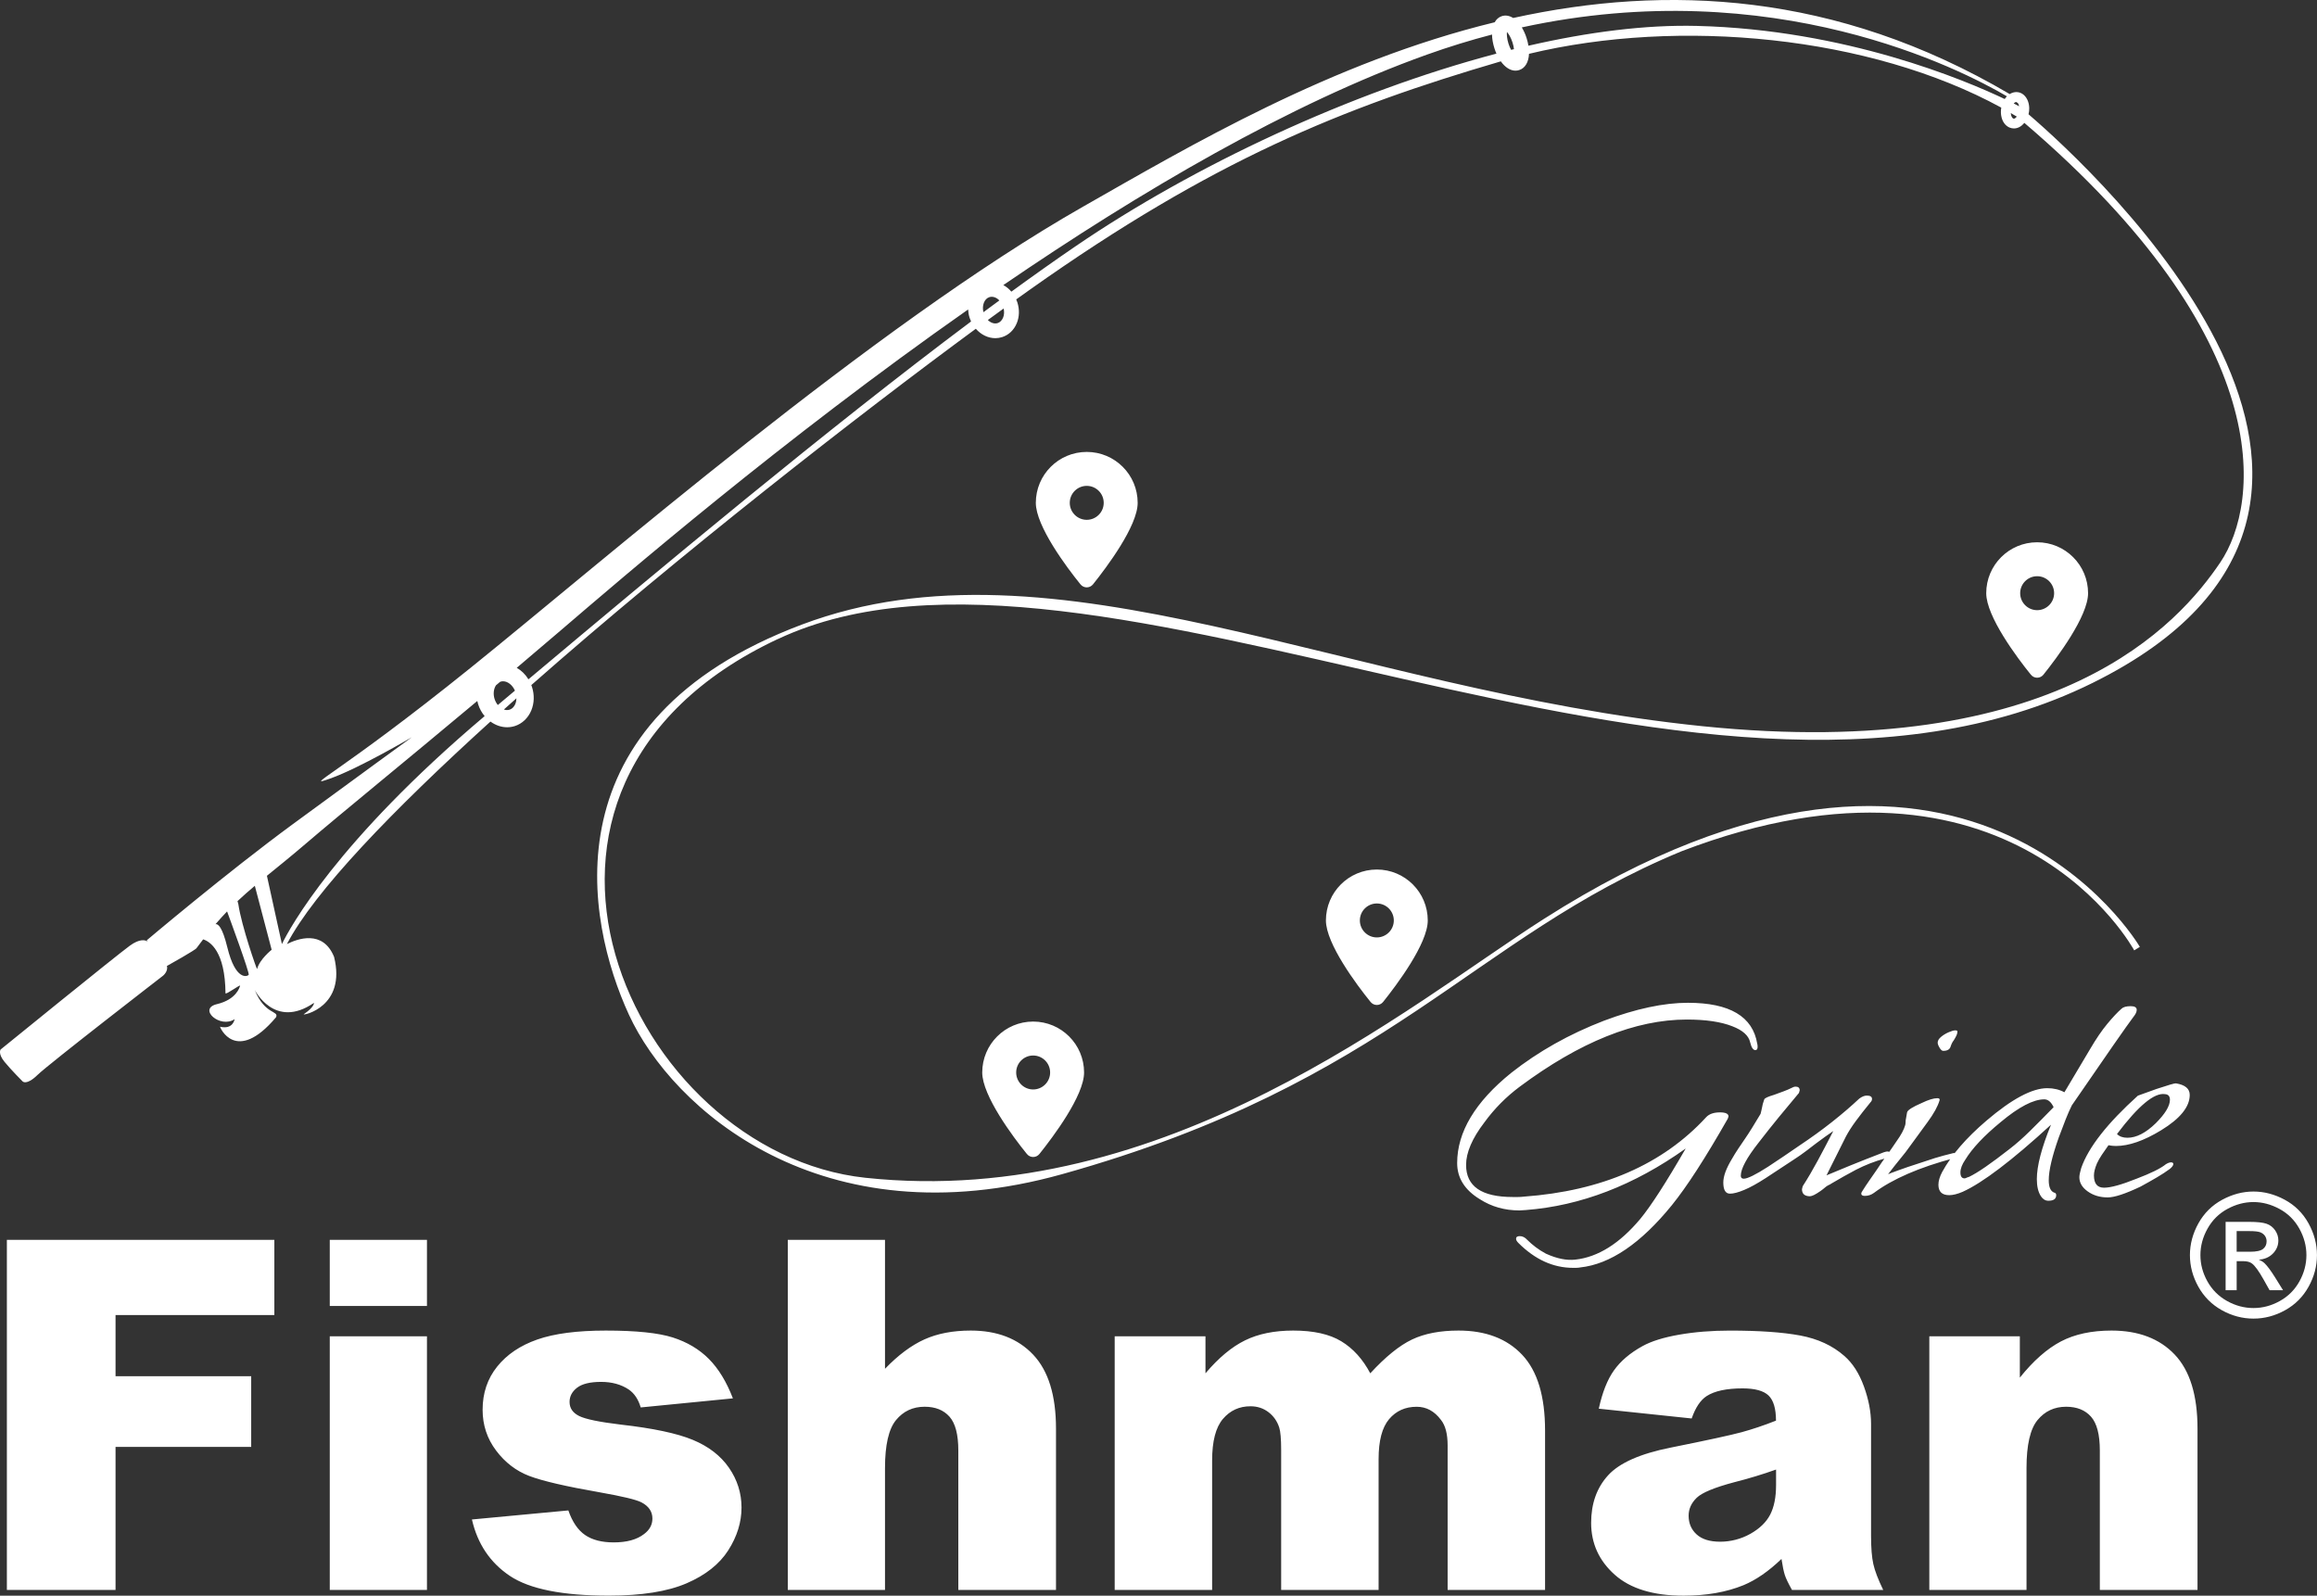 <?xml version="1.0" encoding="UTF-8"?>
<svg id="Gruppe_1" data-name="Gruppe 1" xmlns="http://www.w3.org/2000/svg" viewBox="0 0 940.47 647.66">
  <rect x="0" y="0" width="940.47" height="647.66" fill="#333333" stroke="none"/>
  <defs>
    <style>
      .cls-1 {
        fill: #fff;
      }
    </style>
  </defs>
  <path class="cls-1" d="m2.79,503.23h108.57v30.54H46.9v24.81h55.06v28.69h-55.06v58.06H2.79v-142.11Zm131.06,0h39.45v26.85h-39.45v-26.85Zm0,39.16h39.45v102.94h-39.45v-102.94Zm57.68,74.35l39.16-3.68c1.61,4.65,3.88,7.98,6.79,9.98,2.91,2,6.79,3,11.63,3,5.3,0,9.4-1.13,12.31-3.39,2.26-1.68,3.39-3.77,3.39-6.29,0-2.84-1.49-5.03-4.46-6.58-2.13-1.1-7.79-2.45-16.96-4.07-13.7-2.39-23.22-4.6-28.55-6.63-5.33-2.03-9.82-5.47-13.47-10.31-3.65-4.84-5.48-10.36-5.48-16.56,0-6.78,1.97-12.62,5.91-17.53,3.94-4.91,9.37-8.57,16.29-10.99,6.91-2.42,16.19-3.63,27.82-3.63,12.28,0,21.34.94,27.19,2.81,5.85,1.88,10.73,4.78,14.64,8.72,3.91,3.94,7.16,9.27,9.74,15.99l-37.42,3.68c-.97-3.3-2.59-5.72-4.85-7.27-3.1-2.07-6.85-3.1-11.24-3.1s-7.71.79-9.74,2.37c-2.04,1.58-3.05,3.5-3.05,5.76,0,2.52,1.29,4.42,3.88,5.71,2.58,1.29,8.21,2.45,16.87,3.49,13.12,1.48,22.88,3.55,29.27,6.2,6.4,2.65,11.29,6.42,14.69,11.33,3.39,4.91,5.09,10.3,5.09,16.17s-1.79,11.72-5.38,17.33-9.24,10.09-16.96,13.41c-7.72,3.32-18.24,4.99-31.55,4.99-18.81,0-32.2-2.68-40.18-8.04-7.98-5.36-13.1-12.99-15.36-22.88Zm128.24-113.51h39.45v52.34c5.36-5.56,10.69-9.53,15.99-11.92,5.3-2.39,11.57-3.59,18.81-3.59,10.73,0,19.18,3.26,25.35,9.79,6.17,6.53,9.26,16.54,9.26,30.05v65.43h-39.65v-56.61c0-6.46-1.2-11.03-3.59-13.72-2.39-2.68-5.75-4.02-10.08-4.02-4.78,0-8.66,1.81-11.63,5.43-2.97,3.62-4.46,10.12-4.46,19.48v49.44h-39.45v-142.11Zm132.7,39.16h36.83v15.02c5.31-6.27,10.66-10.73,16.07-13.38,5.4-2.65,11.92-3.97,19.56-3.97,8.22,0,14.72,1.45,19.51,4.36,4.79,2.91,8.71,7.24,11.75,12.99,6.19-6.72,11.84-11.29,16.94-13.72,5.1-2.42,11.39-3.63,18.88-3.63,11.04,0,19.65,3.28,25.84,9.84,6.2,6.56,9.29,16.82,9.29,30.78v64.66h-39.55v-58.65c0-4.65-.9-8.11-2.71-10.37-2.64-3.55-5.93-5.33-9.85-5.33-4.64,0-8.37,1.68-11.21,5.04-2.83,3.36-4.25,8.76-4.25,16.19v53.12h-39.55v-56.71c0-4.52-.26-7.59-.78-9.21-.84-2.58-2.3-4.67-4.38-6.25-2.07-1.58-4.51-2.38-7.29-2.38-4.54,0-8.27,1.71-11.19,5.14-2.92,3.43-4.38,9.05-4.38,16.87v52.54h-39.55v-102.94Zm234.19,33.35l-37.71-3.97c1.42-6.59,3.47-11.78,6.16-15.56,2.68-3.78,6.54-7.06,11.58-9.84,3.62-2,8.59-3.55,14.93-4.65,6.33-1.1,13.18-1.65,20.55-1.65,11.83,0,21.33.66,28.5,1.99,7.17,1.33,13.15,4.09,17.93,8.29,3.36,2.91,6.01,7.03,7.95,12.36s2.91,10.42,2.91,15.27v45.46c0,4.85.31,8.64.92,11.39.61,2.75,1.95,6.25,4.02,10.52h-37.03c-1.49-2.65-2.46-4.67-2.91-6.06-.45-1.39-.91-3.57-1.36-6.54-5.17,4.98-10.31,8.53-15.41,10.66-6.98,2.84-15.09,4.26-24.33,4.26-12.28,0-21.6-2.84-27.97-8.53-6.37-5.69-9.55-12.7-9.55-21.03,0-7.82,2.29-14.25,6.88-19.29,4.59-5.04,13.05-8.79,25.4-11.25,14.8-2.97,24.39-5.06,28.79-6.25,4.39-1.2,9.05-2.76,13.96-4.7,0-4.85-1-8.24-3-10.18-2-1.94-5.53-2.91-10.57-2.91-6.46,0-11.31,1.03-14.54,3.1-2.52,1.62-4.56,4.65-6.11,9.11Zm34.22,20.74c-5.43,1.94-11.08,3.65-16.96,5.14-8.01,2.13-13.09,4.23-15.22,6.3-2.2,2.13-3.29,4.56-3.29,7.27,0,3.1,1.08,5.64,3.25,7.61,2.16,1.97,5.35,2.96,9.55,2.96s8.48-1.07,12.26-3.2c3.78-2.13,6.46-4.73,8.05-7.8,1.58-3.07,2.38-7.06,2.38-11.97v-6.3Zm62.23-54.09h36.74v16.77c5.49-6.85,11.05-11.74,16.67-14.69,5.62-2.94,12.47-4.41,20.55-4.41,10.92,0,19.47,3.25,25.64,9.74,6.17,6.5,9.26,16.53,9.26,30.1v65.43h-39.65v-56.61c0-6.46-1.2-11.03-3.59-13.72-2.39-2.68-5.75-4.02-10.08-4.02-4.78,0-8.66,1.81-11.63,5.43-2.97,3.62-4.46,10.12-4.46,19.48v49.44h-39.45v-102.94Zm-144.59-27.79c-8.07,0-15.49-3.38-22.24-10.14-.61-.61-.91-1.16-.91-1.67,0-.71.5-1.06,1.51-1.06,1.11,0,2.12.5,3.03,1.51,1.01,1.01,2.14,1.99,3.41,2.95,1.26.96,2.65,1.84,4.16,2.65,4.44,2.02,8.42,2.82,11.95,2.42,9.18-1.01,17.95-6.51,26.33-16.49,4.34-5.25,10.49-14.78,18.46-28.6-20.98,14.93-42.62,23.25-64.91,24.97-.4,0-.83.02-1.29.08-.45.05-.88.08-1.29.08-5.95,0-11.3-1.51-16.04-4.54-6.15-3.73-9.23-8.62-9.23-14.68,0-12.61,7.31-24.81,21.94-36.62,10.99-8.67,23.55-15.74,37.68-21.18,12.91-4.84,24.26-7.26,34.04-7.26,16.95,0,26.33,5.55,28.14,16.64.1.3.15.71.15,1.21,0,.91-.3,1.36-.91,1.36-.91,0-1.61-1.06-2.12-3.18-.6-2.72-3.03-4.89-7.26-6.51-4.64-1.82-10.79-2.72-18.46-2.72-20.78,0-43.38,9.08-67.79,27.24-5.55,4.14-10.34,8.98-14.38,14.53-4.94,6.46-7.41,12.21-7.41,17.25,0,8.68,6.3,13.01,18.91,13.01h2.19c.76,0,1.54-.05,2.35-.15,31.67-2.32,56.34-13.06,73.99-32.23,1.21-1.31,3.08-1.97,5.6-1.97,2.32,0,3.48.56,3.48,1.66l-.3.91c-4.54,7.97-8.7,14.88-12.48,20.73-3.78,5.85-7.19,10.64-10.21,14.37-12.61,15.53-25.02,23.96-37.22,25.27-.51.1-.98.15-1.44.15h-1.44Zm96.23-29.05c-2.22,0-3.33-.96-3.33-2.88l.3-1.21c2.02-3.12,4.03-6.56,6.05-10.29,2.02-3.73,4.13-7.77,6.36-12.1-1.01.71-2.09,1.46-3.25,2.27-1.16.81-2.4,1.72-3.71,2.72-1.31,1.01-2.7,2.07-4.16,3.18-1.46,1.11-3.05,2.22-4.77,3.33l-11.5,7.57c-3.43,2.22-6.35,3.83-8.78,4.84-2.42,1.01-4.34,1.51-5.75,1.51-1.82,0-2.72-1.51-2.72-4.54,0-2.52,1.16-5.7,3.48-9.53.81-1.41,1.66-2.8,2.57-4.16.91-1.36,1.82-2.7,2.72-4.01.91-1.31,1.89-2.82,2.95-4.54,1.06-1.71,2.19-3.58,3.4-5.6.1-.4.2-.81.3-1.21.1-.4.2-.86.3-1.36.1-.81.4-1.92.91-3.33.2-.5,1.51-1.11,3.93-1.82,1.41-.5,2.72-.98,3.93-1.44,1.21-.45,2.22-.88,3.03-1.29.71-.4,1.31-.61,1.82-.61,1.11,0,1.66.51,1.66,1.51,0,.1-.1.45-.3,1.06-2.72,3.23-5.45,6.51-8.17,9.83-2.72,3.33-5.45,6.76-8.17,10.29-4.84,6.15-7.26,10.64-7.26,13.47,0,.81.4,1.21,1.21,1.21,1.51,0,4.79-1.61,9.83-4.84,2.12-1.41,4.24-2.82,6.36-4.24,2.12-1.41,4.18-2.82,6.2-4.24,4.84-3.23,9.31-6.45,13.39-9.68,4.09-3.23,7.79-6.41,11.12-9.53,1.11-.81,2.12-1.21,3.03-1.21,1.41,0,2.12.45,2.12,1.36,0,.51-.2.96-.61,1.36-2.32,2.83-4.31,5.37-5.98,7.64-1.67,2.27-3,4.36-4.01,6.28l-7.87,15.74c2.62-1.11,5.85-2.44,9.68-4.01,3.83-1.56,8.37-3.35,13.62-5.37.3-.1.58-.17.83-.23.25-.05.43-.08.53-.08.81,0,1.21.3,1.21.91,0,.81-.76,1.46-2.27,1.97-4.04,1.11-7.92,2.62-11.65,4.54-1.72.91-3.38,1.82-4.99,2.72-1.61.91-3.28,1.87-4.99,2.88-.1.1-.25.2-.45.3-.2.1-.51.25-.91.45-.4.2-.83.51-1.29.91-.45.4-1.04.86-1.74,1.36-2.02,1.41-3.43,2.12-4.24,2.12Zm22.24-.15c-1.01,0-1.51-.3-1.51-.91,0-.3.15-.65.45-1.06.81-1.31,1.74-2.72,2.8-4.24,1.06-1.51,2.14-3.08,3.25-4.69,1.11-1.71,2.35-3.5,3.71-5.37,1.36-1.87,2.75-3.86,4.16-5.98,1.82-2.52,2.97-4.69,3.48-6.51.1-.4.15-.83.15-1.29s.05-.88.15-1.29l.45-2.57c.2-.91,2.17-2.17,5.9-3.78,2.72-1.31,4.84-1.97,6.36-1.97.81,0,1.11.3.91.91-.71,2.42-2.32,5.35-4.84,8.78l-7.41,10.14c-.91,1.31-2.09,2.85-3.56,4.61-1.46,1.77-3.15,3.91-5.07,6.43.2-.1.63-.28,1.29-.53.66-.25,1.54-.58,2.65-.98,1.11-.4,2.47-.88,4.08-1.44,1.61-.55,3.53-1.18,5.75-1.89,1.41-.5,3.18-1.08,5.3-1.74,2.12-.65,4.64-1.33,7.57-2.04.61,0,.91.3.91.91v.3c0,.4-.3.71-.91.91-14.02,3.73-24.81,8.42-32.38,14.07-1.11.81-2.32,1.21-3.63,1.21Zm31.78-58.86c-.51,0-1.01-.43-1.51-1.29-.51-.86-.76-1.54-.76-2.04,0-.81.45-1.59,1.36-2.35.91-.76,1.94-1.38,3.1-1.89,1.16-.5,2.04-.76,2.65-.76s.91.15.91.45c0,.51-.13,1.04-.38,1.59-.25.56-.63,1.24-1.13,2.04-.51.61-.93,1.46-1.29,2.57-.35,1.11-1.34,1.67-2.95,1.67Zm42.67,60.83c-1.21,0-2.22-.61-3.03-1.82-1.11-1.71-1.66-4.03-1.66-6.96,0-5.35,1.92-12.71,5.75-22.09-15.84,14.53-27.79,23.6-35.86,27.24-2.12.91-3.93,1.36-5.45,1.36-2.93,0-4.39-1.41-4.39-4.24,0-1.51.51-3.23,1.51-5.14,3.73-6.86,9.73-13.82,18.01-20.88,10.29-8.78,18.51-13.16,24.66-13.16,2.62,0,4.94.56,6.96,1.66l10.44-17.55c2.42-4.13,4.74-7.54,6.96-10.21,2.22-2.67,4.13-4.71,5.75-6.13.7-.7,1.97-1.06,3.78-1.06,1.61,0,2.42.51,2.42,1.51,0,.81-.45,1.77-1.36,2.88-2.52,3.33-10.84,15.28-24.97,35.86-.81,1.62-1.64,3.51-2.5,5.67-.86,2.17-1.79,4.62-2.8,7.34-2.72,7.67-4.08,13.47-4.08,17.4,0,2.72.7,4.39,2.12,4.99.61.1.91.45.91,1.06,0,1.51-1.06,2.27-3.18,2.27Zm-34.04-9.08c.2,0,.45-.08.76-.23s.66-.28,1.06-.38c1.71-.81,3.96-2.17,6.73-4.08,2.77-1.92,6.03-4.34,9.76-7.26,2.62-2.02,5.4-4.46,8.32-7.34,2.92-2.88,6.1-6.08,9.53-9.61-1.01-2.12-2.27-3.18-3.78-3.18-4.44,0-10.34,3.08-17.7,9.23-6.76,5.55-11.55,10.64-14.38,15.28-1.31,1.92-1.97,3.63-1.97,5.14,0,1.61.55,2.42,1.66,2.42Zm58.1,7.72c-3.13,0-5.83-.81-8.09-2.42-2.27-1.61-3.4-3.53-3.4-5.75,0-.81.25-2.07.76-3.78,2.92-8.37,10.59-18.16,23-29.35l7.57-2.72c4.84-1.61,7.46-2.37,7.87-2.27,3.73.6,5.6,2.17,5.6,4.69,0,4.84-3.88,9.63-11.65,14.37-6.96,4.24-13.06,6.36-18.31,6.36-.51,0-1.01-.02-1.51-.08-.51-.05-1.01-.12-1.51-.23-1.01,1.41-1.92,2.72-2.72,3.93-.81,1.21-1.46,2.37-1.97,3.48-.81,1.92-1.21,3.53-1.21,4.84,0,3.33,1.36,4.99,4.09,4.99s7.11-1.21,13.16-3.63c5.85-2.22,9.83-4.18,11.95-5.9.81-.5,1.51-.76,2.12-.76s.91.25.91.76c-.1.61-.61,1.26-1.51,1.97-1.51,1.11-3.25,2.25-5.22,3.4-1.97,1.16-4.16,2.4-6.58,3.71-6.15,2.93-10.59,4.39-13.32,4.39Zm8.02-24.21c3.63,0,7.46-1.97,11.5-5.9,3.83-3.83,5.75-7.01,5.75-9.53,0-1.41-.66-2.17-1.97-2.27-4.34-.71-10.84,4.69-19.52,16.19,1.01,1.01,2.42,1.51,4.24,1.51Zm-547.75-202.43c128.26-60.13,372.13,97.77,533.69,17.78,147.45-73.01.68-207.78-26.08-230.76.2-.83.31-1.7.28-2.58-.07-2.44-1.07-4.54-2.67-5.64-1.25-.85-2.74-1.02-4.21-.5-.36.13-.71.31-1.04.52C745.07-3.45,676.15-6.33,614.19,7.3c-1.49-.94-3.08-1.23-4.56-.76-1.28.41-2.26,1.28-2.94,2.5-66.2,16.1-124.06,50.35-167.04,74.82-85.25,48.55-194.97,143.99-248.56,187.14-53.59,43.15-68.78,49.13-57.05,44.99,11.73-4.14,33.11-16.75,33.11-16.75,0,0-21.66,15.71-48.44,35.38-26.78,19.67-59.14,47.03-59.14,47.03l.39.5c-1-.63-3.25-1.23-7.25,1.69C46.98,388.01.24,425.99.24,425.99c0,0-1.16,1.63,1.59,4.99,2.75,3.36,7.35,7.95,7.35,7.95,0,0,1.57,1.75,6.03-2.61,4.46-4.36,50.99-40.31,50.99-40.31,0,0,2.17-1.77,1.54-3.93.73-.41,11.79-6.59,12.05-7.27.91-1.24,1.8-2.41,2.67-3.54,2.83.9,8.92,4.83,9.07,21.89.16.69,6.09-3.72,5.92-3.07-.17.65-1.53,5.62-9.41,7.48-7.88,1.86,1.32,10.04,7.21,6.09-.04.02-.59,4.33-5.92,3.07-.19.04,6.37,15.53,22.72-3.84,1.25-2.79-4.56-.88-8.66-11.12,0,0,8.01,16.22,24,5.32.08-.24.51,1.44-4.12,4.59-.33.57,17.39-2.99,12.33-23.31-4.55-11.16-14.94-7.31-19.14-5.18,11.1-21.32,42.9-54.3,82.62-90.32,2.01,1.47,4.36,2.31,6.76,2.31,1.04,0,2.09-.16,3.12-.48,2.98-.95,5.43-3.27,6.7-6.36,1.21-2.92,1.31-6.29.29-9.49h0c-.09-.27-.19-.52-.29-.78,60.07-52.93,133.02-109.77,180.43-144.63,2.09,2.4,4.97,3.82,7.92,3.82.92,0,1.85-.14,2.76-.43,2.68-.86,4.79-2.86,5.94-5.64,1.07-2.6,1.16-5.59.25-8.43h0c-.14-.42-.3-.83-.47-1.24,1.95-1.4,3.83-2.74,5.64-4.02,74.14-52.49,126.73-73.77,191.06-92.6,1.72,2.41,3.83,3.78,5.95,3.78.5,0,1-.08,1.5-.24,2.45-.78,3.84-3.25,3.99-6.6,61.04-14.68,138.35-7.29,191.69,21.84-.23,1.3-.21,2.68.13,4,.5,1.94,1.63,3.38,3.16,4.06.59.26,1.22.39,1.84.39.78,0,1.56-.2,2.3-.6.73-.39,1.37-.97,1.93-1.66,102.77,87.79,95.94,154.18,79.5,178.47-16.6,24.52-65.59,81.22-210.19,66.41-144.6-14.82-263.06-79.74-365.41-41.28-103.97,39.06-87.85,120.23-70.29,158.39,17.56,38.16,77.98,92.08,175.83,64.72,133.44-37.31,166.31-95.91,251.36-131.04,134.49-51.55,183.8,40.2,183.8,40.2l2.29-1.42s-70.3-120.69-241.88-11.36c-54.49,34.72-153.55,118.14-275.44,105.08-95.05-10.18-163.73-158.56-35.48-218.69Zm-214.83,136.31c-.53.66-5.31,2.56-8.66-11.12-2.04-8.34-3.77-9.67-4.81-9.45,1.6-1.86,3.16-3.57,4.7-5.17,1.04,2.82,9.26,25.12,8.77,25.74Zm3.41-2.35c-.14.2-6.35-17.55-7.62-26.39-.17-.74-.28-1.06-.33-1.18,2.28-2.15,4.59-4.17,7.03-6.22l6.83,25.96s-4.9,3.85-5.91,7.83Zm10.07-10.16l-6.08-27.7c4.51-3.68,9.57-7.72,15.64-12.92,14.91-12.77,39.54-32.74,69.75-58.03.1.44.21.89.35,1.33.58,1.83,1.49,3.45,2.63,4.81-60.2,50.88-79.16,86.14-82.28,92.51ZM399.18,126.71c-.68-2.72.35-5.45,2.4-6.1.31-.1.63-.15.95-.15.7,0,1.43.22,2.13.66.35.22.67.51.98.82-2.14,1.57-4.29,3.16-6.46,4.77Zm-198.43,157.01c-.65-2.05-.37-4.16.57-5.57.55-.46,1.1-.92,1.65-1.39.08-.03.15-.06.23-.09.33-.1.66-.15,1-.15,1.88,0,3.83,1.53,4.81,3.8-2.35,1.97-4.66,3.91-6.94,5.83-.56-.68-1.02-1.51-1.31-2.43Zm8.43,1.97c-.28.69-.97,1.91-2.36,2.36-.74.24-1.53.19-2.29-.08,1.69-1.51,3.38-3.03,5.09-4.55-.01.8-.16,1.58-.45,2.27Zm5.31-9.97c-1.22-2-2.87-3.59-4.75-4.66,5.76-4.87,11.68-9.9,17.74-15.09,25.5-21.83,89.71-77.23,165.48-130.36.05,1.11.24,2.24.6,3.37.17.52.37,1.02.59,1.5-58.6,43.87-126.3,100.45-179.67,145.25Zm192.66-146.79c-.46,1.11-1.25,1.9-2.21,2.21-1.33.42-2.82-.11-3.98-1.25,2.2-1.61,4.35-3.17,6.42-4.67.29,1.29.23,2.61-.23,3.71Zm29.39-28.96c-8.33,5.69-17.04,11.86-26.03,18.41-.77-.91-1.66-1.7-2.66-2.32-.2-.13-.41-.23-.61-.34,55.59-38,116.3-73.66,171.99-93.56,8.95-3.2,17.75-5.89,26.38-8.14.03,1.7.34,3.59.98,5.59.24.76.52,1.48.81,2.16-59.25,15.6-123.06,45.55-170.87,78.21Zm176.81-79.73c-.37-.69-.73-1.51-1.04-2.47-.65-2.04-.75-3.75-.64-4.8.7.79,1.61,2.24,2.26,4.28h0c.32.99.5,1.9.59,2.7-.39.1-.79.19-1.18.29Zm200.36,19.95c-16-7.62-64.48-28.17-124.9-29.67-20.76-.52-44.06,2.44-68.42,8.04-.16-1-.41-2.05-.75-3.12-.5-1.57-1.17-3.04-1.94-4.32,102.16-22.23,178.41,17.1,196.91,27.97-.33.33-.63.7-.9,1.1Zm4.14,7.85c-.36.2-.58.1-.65.07-.38-.16-.71-.69-.89-1.4-.07-.27-.11-.54-.14-.81.82.47,1.65.93,2.45,1.42-.25.32-.51.58-.77.72Zm1.49-5.03s-.68-.37-1.97-1.02c.24-.25.5-.45.77-.55h0c.09-.03.16-.04.23-.05.37.24.58.38.58.38,0,0,.02-.01.04-.03.25.31.48.81.59,1.46-.15-.12-.23-.19-.23-.19Zm4.99,230.83c-5.62-6.91-18.12-23.66-18.12-33.07,0-11.41,9.25-20.67,20.67-20.67s20.67,9.25,20.67,20.67c0,9.41-12.59,26.16-18.12,33.07-1.32,1.65-3.78,1.65-5.1,0h0Zm2.55-26.18c3.8,0,6.89-3.09,6.89-6.89s-3.09-6.89-6.89-6.89-6.89,3.09-6.89,6.89,3.09,6.89,6.89,6.89Zm-388.32-10.49c-5.62-6.91-18.12-23.66-18.12-33.07,0-11.41,9.25-20.67,20.67-20.67s20.67,9.25,20.67,20.67c0,9.41-12.59,26.16-18.12,33.07-1.32,1.65-3.78,1.65-5.1,0h0Zm2.55-26.18c3.8,0,6.89-3.09,6.89-6.89s-3.09-6.89-6.89-6.89-6.89,3.09-6.89,6.89,3.09,6.89,6.89,6.89Zm115.2,195.68c-5.62-6.91-18.12-23.66-18.12-33.07,0-11.41,9.25-20.67,20.67-20.67s20.67,9.25,20.67,20.67c0,9.41-12.59,26.16-18.12,33.07-1.32,1.65-3.78,1.65-5.1,0h0Zm2.55-26.18c3.8,0,6.89-3.09,6.89-6.89s-3.09-6.89-6.89-6.89-6.89,3.09-6.89,6.89,3.09,6.89,6.89,6.89Zm-142.05,87.89c-5.62-6.91-18.12-23.66-18.12-33.07,0-11.41,9.25-20.67,20.67-20.67s20.67,9.25,20.67,20.67c0,9.41-12.59,26.16-18.12,33.07-1.32,1.65-3.78,1.65-5.1,0h0Zm2.55-26.18c3.8,0,6.89-3.09,6.89-6.89s-3.09-6.89-6.89-6.89-6.89,3.09-6.89,6.89,3.09,6.89,6.89,6.89Zm495.33,41.43c4.33,0,8.56,1.11,12.68,3.33,4.12,2.22,7.34,5.4,9.64,9.54,2.3,4.14,3.45,8.45,3.45,12.94s-1.13,8.72-3.4,12.82-5.45,7.29-9.54,9.55c-4.09,2.27-8.37,3.4-12.83,3.4s-8.75-1.13-12.83-3.4-7.27-5.45-9.55-9.55c-2.28-4.1-3.42-8.37-3.42-12.82s1.16-8.8,3.47-12.94c2.31-4.13,5.53-7.31,9.66-9.54,4.12-2.22,8.35-3.33,12.68-3.33Zm0,4.27c-3.62,0-7.15.93-10.58,2.79-3.43,1.86-6.11,4.51-8.05,7.96-1.94,3.45-2.91,7.05-2.91,10.78s.95,7.28,2.85,10.68c1.9,3.41,4.56,6.06,7.98,7.96,3.42,1.9,6.98,2.85,10.7,2.85s7.28-.95,10.7-2.85c3.42-1.9,6.07-4.56,7.96-7.96s2.84-6.97,2.84-10.68-.96-7.33-2.89-10.78c-1.93-3.45-4.61-6.11-8.05-7.96-3.44-1.86-6.96-2.79-10.56-2.79Zm-11.31,35.79v-27.75h9.54c3.26,0,5.62.26,7.08.77,1.46.51,2.62,1.41,3.49,2.68.87,1.28,1.3,2.63,1.3,4.07,0,2.03-.72,3.79-2.17,5.3-1.45,1.5-3.37,2.35-5.76,2.53.98.41,1.77.9,2.36,1.47,1.12,1.09,2.48,2.93,4.1,5.5l3.38,5.43h-5.47l-2.46-4.38c-1.94-3.44-3.5-5.59-4.68-6.46-.82-.64-2.02-.96-3.59-.96h-2.63v11.79h-4.48Zm4.48-15.62h5.43c2.6,0,4.37-.39,5.31-1.16.95-.77,1.42-1.8,1.42-3.08,0-.82-.23-1.55-.68-2.21-.46-.65-1.09-1.13-1.9-1.45-.81-.32-2.31-.48-4.49-.48h-5.09v8.37Z"/>
</svg>